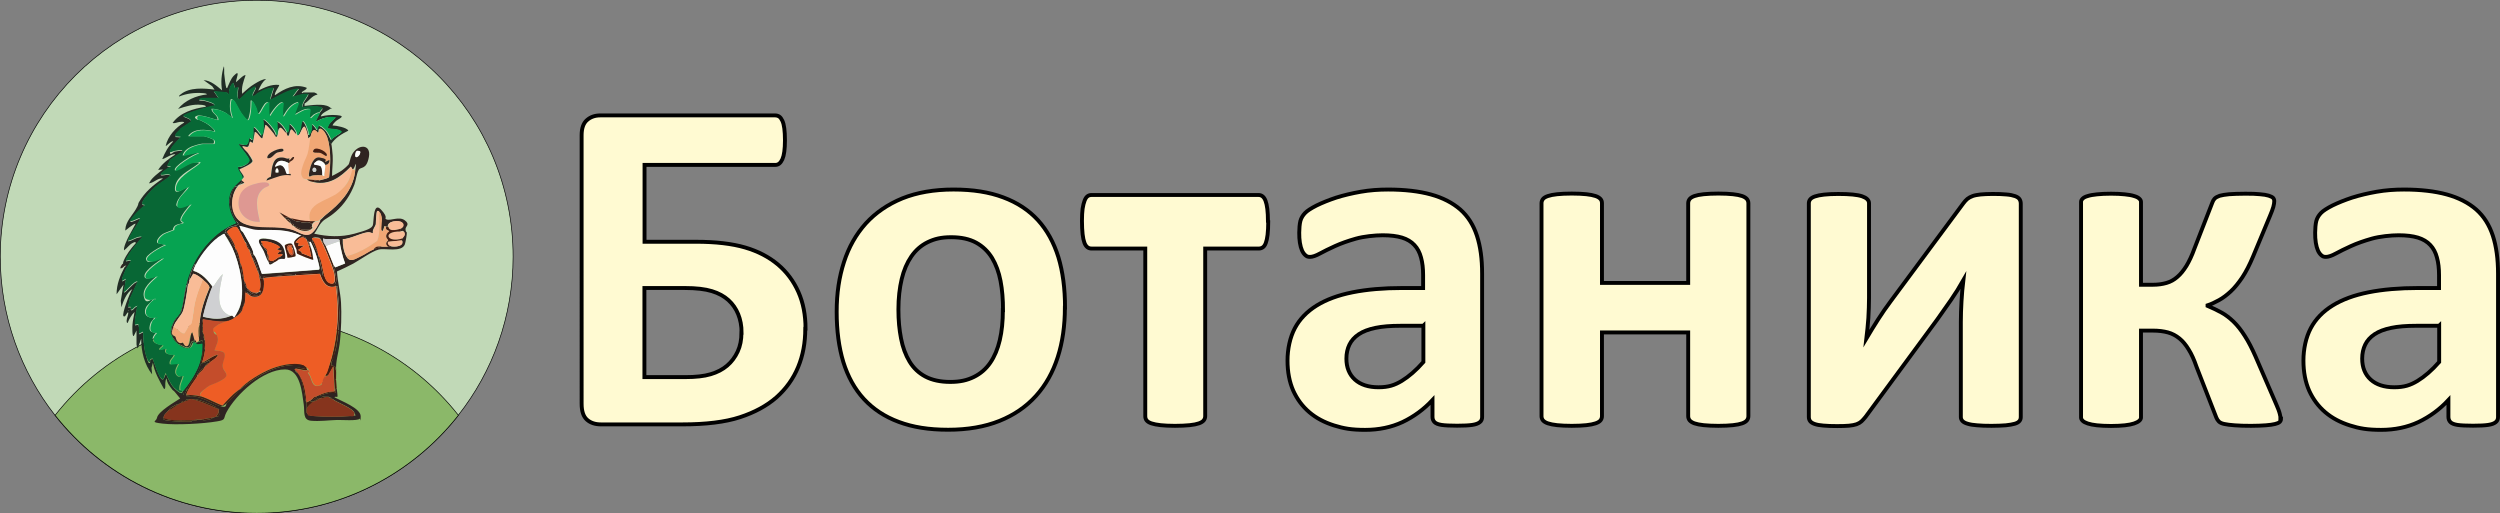 <?xml version="1.0" encoding="UTF-8"?>
<svg id="_Слой_1" xmlns="http://www.w3.org/2000/svg" version="1.1" xmlns:xlink="http://www.w3.org/1999/xlink" viewBox="0 0 1919.2 394.2">
  <rect x="0" y="0" width="1919.2" height="394.2" fill="#808080" stroke="none"/>
  <!-- Generator: Adobe Illustrator 29.3.1, SVG Export Plug-In . SVG Version: 2.1.0 Build 151)  -->
  <defs>
    <style>
      .st0 {
        fill: #06a351;
      }

      .st1 {
        fill: #461d11;
      }

      .st2 {
        fill: #2f2421;
      }

      .st3 {
        fill: #fffad2;
        stroke-width: 3px;
      }

      .st3, .st4, .st5 {
        stroke: #000;
        stroke-miterlimit: 10;
      }

      .st6 {
        fill: #86341d;
      }

      .st4 {
        fill: #8bb869;
      }

      .st4, .st5 {
        stroke-width: .5px;
      }

      .st5 {
        fill: #c1d9b7;
      }

      .st7 {
        fill: #c44d2b;
      }

      .st8 {
        fill: #de9892;
      }

      .st9 {
        fill: #f1a775;
      }

      .st10 {
        fill: #cfd0d2;
      }

      .st11 {
        fill: #f9bc97;
      }

      .st12 {
        fill: #086735;
      }

      .st13 {
        fill: #fdfdfd;
      }

      .st14 {
        fill: #ee5d25;
      }

      .st15 {
        fill: #212c25;
      }
    </style>
  </defs>
  <g>
    <path class="st5" d="M393.9,197.1c0,45.9-15.7,88.2-42.1,121.7-36,45.8-92,75.2-154.8,75.2s-118.7-29.4-154.8-75.2C16,285.3.2,243,.2,197.1.2,88.4,88.4.2,197.1.2s196.8,88.1,196.8,196.8Z"/>
    <path class="st4" d="M351.9,318.8c-36,45.8-92,75.2-154.8,75.2s-118.7-29.4-154.8-75.2c36-45.8,92-75.2,154.8-75.2s118.7,29.4,154.8,75.2Z"/>
  </g>
  <g>
    <path class="st15" d="M96.2,176.2c.3-6.1,5.2-10.7,8-15.4s1.4-3.7,2.4-5.5c4.6-7.9,11-13.3,18.5-18.3-3.4-.6-6.4,2.6-9.2,3.4s-1-.1-.8-.8c1.1-2.8,7.4-7.6,10-9.5l-3.7.3c3.3-5,8.2-8.6,13.2-11.8-2.2-1.2-9.1,4.1-10,3.4,2-4.9,4.6-9.7,8.4-13.4-1.2-1-5.4,3.9-5.8,3.4,1.6-7.4,7.7-14.2,14.2-17.9-.1-.9-2.8-.6-3.4-.5-1.9.2-3.7,1.3-5.5.8,5.6-7.9,16-11.1,25.3-12.4,1.2-1-2.5-1.5-3-1.5-6.7-.7-11.9,1.1-18.1,3.1,5.3-6.6,13.9-10.2,22.1-11.1,0-.8-2.3-1-2.9-1-6.3-.5-12.5.2-18.4,2.6-.3-.7.9-1.4,1.4-1.8,6.6-5.4,17.8-4.6,25.8-3.5l-1.8-2.6-6.6-4.7c5.5.3,10.2,4.5,14.2,7.9-1.1-6.1-.5-12.5,1.3-18.4.5,0,.2,4.7.3,5.5.1,1.3,1.2,10.4,1.6,10.8.8,1,.9-.4,1.1-.7,1.4-2.9,2.3-6,4.7-8.5,5.4-5.5,1.8,2.2,1.6,5,1.2-.7,6.3-6.3,7.4-5.3-1.6,4.8-3.3,8.9-2.6,14.2,3-2.8,6-5.5,9.5-7.6s6.3-3.7,8.9-3.7c-3.1,2.3-4.2,5.1-5.8,8.3s-1.2.1-1,.9c5.4-2.6,10.5-5.4,16.8-4.7.6.5-4.1,6.2-3.2,7.9,7.2-5.1,15.3-9.1,24.2-5.8,1.1,1.5-4.9,3-3.4,4.2.5,0,.9-.5,1-.5h8.4c.3,0,2.3.9,2.4,1.6-4.3.8-6.4,4.9-9.9,6.9v1.8c5-.5,14.7-2.1,19,.8s1.2.6.6,1.5-6.8,3-7.1,5.8c4-1,8.2-1.4,12.4-1,7.8.7,1,2.6-1.3,5s-1.5,1.9-2.1,2.9c2.5,0,11.1,1.6,12.1,4-5.1,2.5-10,5.5-13.2,10.3,0-.1-1.8-1.3-2.1-1.6,0-.2,0-.4,0-.5-.2-.8-.5-1-.5-1.1,0-.2,0-.4,0-.5-.2-.7-.2-.9-.5-1.6-1-2.3-2.4-5.4-5-6.3s-.9,2.8-2.1,3.1c-3.1-4-4.7-1-5.5,2.6l-2.1,1.6c.3-1.2-2.3-8.7-2.6-9-1.3-1-3.3,5-4,5.8s-.9.4-1.3.5c.7-1.5,1.5-3.1,2-4.6s.3-4.3,1.5-5.9c1.6-.3,5,8.8,4.5,10.5,1.2.3.8-.1,1.2-.7,1.3-2.1,1.6-4.8,1.4-7.2.6-.7,3.7,3.4,3.7,4.2,1.3-.2.8-2.9,1.8-3.2s3.6,2.1,4.2,2.6c2.7,2.5,3.6,5.3,5.3,8.4.8-2.1,6.7-4.8,7.4-5.8s.3-.8-.3-1.3c-1.6-1.5-7.7-1.6-10-1.9.7-4,3.7-5.8,6.3-8.4-5.4-1.3-10.6.6-15.3,3.2-.3-.3,2.7-6,3.2-6.8,1.3-2.3,4.4-3.6-.5-4.5-4.2-.8-8.4.2-12.7.3,0-3.9,3.3-6.5,4.7-10-4.2-.5-8.1,1.1-12.1,2.1l4.7-6.3c-7.9.7-14.4,5.2-21.3,8.4-1.5,0,2.5-8.3,1.8-9-4.6,0-8.5,2-12.3,4.3s-1.8,2.3-3.5,2c-.5-2.3,1.8-4.1,2.1-6.1s-3.6.7-4.2,1.1c-2.8,1.9-4.9,4.9-7.4,6.8s-.7,1-1.6.8c-1.1-3.1-.4-6.3,0-9.5-4.1,2-2.2,0-3.9-3.2-2.8,2-3.2,5.7-3.4,9l-1.4-1.6-10.2-1,3.7,5.3h-12.4c-.3,0-3,.5-2.4,1.6.9,0,1.9,0,2.8.1s10.1,2.3,8.8,4.1c-2.9.1-23.4,6.3-23.7,7.7s5.9,1.7,5.8,4.5l-8,5.3c-1.2,2.3-4.5,3.5-4.1,6.3l4.2.3c-2.3,2.6-8,7.7-8.4,11.1s2.6,0,3.5-.2c1.3-.2,4.6-.8,5.7-.7s.2.6.3,1l-9.3,6.3-2.3,4.8,3.2.5c-1,.1-1.9.6-2.8,1.2s-7.3,4.8-4.8,5.2c2.4.2,4.9-1.4,7.1.3-3.7,3.3-8.1,5.5-11.8,8.7s-11.8,11.6-9.8,13.7l2.1.5c-2.7,1.6-5.8,4.7-7.9,7.1-6.7,7.8-3.1,5.7,3.4,2.9.5,0,.3,1,.2,1.3-.3,1.3-5.3,8.4-6.4,10.5s-3,5.2-2.5,5.6c3-.4,5-2.4,8.3-3s2.8-.6,2.2.7c-2.1,1.7-13.5,16-12.1,17.7.6,0,4.3-1.4,3.7.3l-4.1,6.5c-.8,2.8-3,5.6-2.5,8.6l2.9-1.6-1.6,10c1,1.1,8.1-8.9,10.5-7.9l-6,13.2-1.3,6.3c.5.1,2-.2,2.1,0,.3.3-.7,2.5.8,2.1s2.2-2.8,4-2.6c-.3,4.8-2,9.4-1.6,14.2l2.6-.5c.8,2.4.5,4.9.5,7.4l3.2-1.6c0,5.8.6,12.5,2.2,18.1s2.1,6.3,3.1,5.1c-.3-2,.2-2.5,2.1-2.6.9,2.7,4.8,14,6.6,15.3s2-1.2,2.9-3,1,.2,1.5,1.2c1.4,2.9,3.1,6.6,5.4,8.9s4.1,3.4,4.8,3.6c1.6.5,1.5-1.2,1.6-1.3,8.7-10.8,15.4-21.7,14.7-36.3-1.2,0-2.2.6-3.4.5s-2.5-1.7-3.2-1.6c-1.1.2-1.2,4.2-4.3,4.7s-11.6-5.2-12.3-9.5l5.1,6.4c2.5,0,5.9,4.1,8.3,2.1s.6-5,4.5-4.7c0,.3-.1.7,0,1,.3,0,.7,0,1,0,1,0,1.1-.4,1.6-.5,1-.3,2.9-1.3,3.4-.5s.3,6.5.2,7.9c-.2,2.7-1,6.8-1.6,9.5s-2.3,6.6-3.7,9c-2,3.3-4.5,5.6-6.3,9.5-1.2-.3-1.4.8-1.5,1.8l.4.3c0,0,0,.9-.5,1.1-1.1.5-2.6-.5-1.6,2.6-4.1.9-5.1-2.9-8.4-4.2-2.1-2.7-4.4-5.3-4.7-9-.7.3-.9,2.7-1,3.5s.4,5.7-1.1,4.4c-3.5-6.3-7.3-12.7-8.4-20l-1.1,4,.5,5c-6-7.5-8.5-17.8-8.4-27.4l-2.6,7.4c-.5,0-1-2.7-1-2.9v-10.8l-2.1,4.2c-1.4,1.1-1.1-7.9-1-8.7.2-3.2,1.1-6.6,1.6-9.7-2.3,2.2-4.2,5.4-5.3,8.4-.8.1-.8-1.1-.8-1.6.1-2.1,1.2-4.1,1.3-6.2-1-1.3-2.1,4.1-3.7,2.6s5.1-18.5,6.8-20.8c-4.6,3-6.8,8.9-8.4,14l-.5-5,2.1-12.4-5.3,7.4c-.1-7.5,2.8-14.6,6.3-21.1.3-.3.7-.5,1-.5v-.5c-1.1.4-1.7.3-2.6-.5.3-.7.2-1.8.6-2.8,2.2-5.2,5.6-9.6,9.4-13.8.2-1.6-1.7-.5-2.3-.2-2.7,1.3-4.3,4-6.7,5.7-.9-4.7,9.2-20.3,8.9-20.5-1.5-.1-7.9,5.3-7.9,5.3ZM98.6,238.3v.5c.3-.2.3-.4,0-.5Z"/>
    <path class="st2" d="M254.3,110.3c.4.9,1,7.7,1.1,9.2.3,5.2-.5,10.4-.5,15.6,2.4-1.3,5.4-2.7,7.5-4.2s4.8-4,5.1-4.5c.9-1.1,1.4-5.3,2.6-7.5,4.4-8.5,15-8.7,13.1,1.6s-6.4,7.2-7.9,10-2.1,8-3.2,11.1c-2.9,7.8-7.8,15.2-14.1,20.7s-8.1,5.2-10.8,8.1-3.8,6.3-6,9c10.5,2.3,20.4,2.8,30.9,0s13.2-4.3,14.1-6.4,0-18.9,6.3-12.1,1.9,6.5,4.1,7.5c3.3,1.4,9.6-2.6,14.1.7s.5,4.6.6,6.9.8,1.7,1,2.6-1,7.6-1.5,9c-2.5,6.4-15.1,2.7-20.2,4s-15.1,8.4-19.3,10.7c-4.1,2.2-8.4,4.2-12.6,6.1.5,8,2.6,15.9,3.1,23.9s.2,22-1.1,32c-.9,6.8-3.2,13.4-2.6,20.4,0-.6-.9-2-.6-3.1-.4-.2-1.3,0-1.5,0s.1-.7-.2-.9c-1-.6-1.9.5-1.2-2.4s2.8-8.2,3.5-11.7c2.5-12.8,3.2-29.4,1.1-42.2-.2-1.3.2-3,0-4.1s-1-.3-1.1-.3c-.2-.2.4-1.7-2.1-1.1.1-.9,1.2-.6,1.7-1.7,1.7-3.5-1.6-10.3-1.7-14.1,0,.2,1.3,2.1,1.4,2.2l7.6-3c-2.2-5.7-3.3-11.1-4.3-17.1s0-.8-.2-1.1c-1.2-1.4-10.1.3-12.4-1,0,1.1.2,2.2.5,3.2-2.4-1.1-1.4-3.3-4.2-4s-3.1-.3-4.8-.3c0,.3,0,.7,0,1.1s0,.4,0,.5c.4,3.5,3.3,8.2,4.7,11.6,0,.2,0,.4,0,.5,1.5,5.4,2.5,10.9,3.7,16.3-1.6.4-1-1.3-2.1-1.8-2-1-14.1,0-17.1.3s-2.1-.7-1.8,1c-.3,0-.7,0-1.1,0-4.6-1.7-9.5.1-14,.5s-8.8-.4-9.7.6c-.2.3,0,.6,0,1-.7.1-1.4.5-2.1.5,0-1,.1-2.3-1.1-2.6,0-.2,0-.4,0-.5-.9-4.4-2.6-10.8-5.3-13.2s-.4-.8-.5-1.1l.5-.3c-.2-1.3-.9-3.1-2.1-3.9,0-.2,0-.4,0-.5-1-2.7-1.2-3-2.6-5.3s-.5-.2-.7-.6c-1.2-2-5.4-11.2-6.6-11.8s-6.6,2-7.4,4,.4,1.3,1.3,2.7c1.3,2,2.3,4.7,3.5,7s.2,1.7,1.5,1.4c0,.3,0,.8,0,1.1,1.1,3.2,1.7,7.3,3.7,10,0,.3,0,.7,0,1.1.9,4.5,1.2,9.5,3.2,13.7,0,.2,0,.4,0,.5.5,2.7.4,3.1,2.1,5.3s.4.3.5.5c-.4,1.6.3,1.3,1,1.9,2.2,2,4.1,3.4,6.9,1.2s.6-.6,1.1-.5c0,0,1.1-.1,1.1.3.1,3.1-4.9,2.6-6.9,2.1s-3.5-3.3-5.8-2.4v8.2c0,.2-.8,2.9-1.1,4s0,.4,0,.5c-1.9.3-1.7,3.2-3.1,4.5s-2.6.6-2.7,2.4c-1.5,1-1.7,1.4-3.7,2.1s-1,.5-1.1.5c-.2,0-.4,0-.5,0-.7.2-1.5.5-1.6.5-.2,0-.4,0-.5,0-6.1.5-11.5-.7-17.4-1.6-.9,1.3-.9,4.6,0,5.8,0,.4,0,.7,0,1.1-.8.3-.8,2.3,0,2.6,0,.4,0,.7,0,1.1.1,2.8.4,2.6,1.1,4.7s.4.3.5,1.1c-.9,1.7-.9,5.3,0,6.8,0,.3,0,.7,0,1.1h-1.6c.1-1.4.2-7.1-.2-7.9s-2.4.3-3.4.5c1.2-1.3.5-2.1.5-3.2,1.1-2.8.4-6.4.5-9.5.5-10.3,3.8-19.3,7.7-28.7-.6-2.5-2.8-3.9-4.5-5.5-2.5-2.3-4.6-4.2-8.1-5.2l-3,5.2c.8-5,1.3-6.8,3.8-11.2s.2-1.7,1.5-1.4c-.3.6-2.3,5-2.1,5.3,6.6,1.9,10.8,6.9,14.7,12.1-.8,1.3-3.4,8.9-4.1,10.9-1.3,4-2.3,8.1-3.3,12.2,7.8,1.9,13.6,2.4,21.1-.5,3.7-1.4,5-1.6,6.7-5.6,5.4-12.3.4-34.8-5.2-46.7s-5.5-8.3-5.7-10.3c-.9-7.2,9.5-5.7,10.5-8.2-.5-1.2-1.8-2-2.5-3.2-2.9-4.9-5.3-11.8-3.9-17.5s3.1-7.6,3.4-7.9,1.9,0,2.5-.6c-6.7,7.5-5.8,23.9,3.9,28.5s25.9,1.2,38,5.1c4.1,1.4,8.6,5.2,13.3,3.3s6.7-8,8-10.7c1.3-.8,3-3.1,4.5-4.2,10.5-8.3,20-18,22.1-32.1s-.3-1.6-1.9-2.7-1.1-2.2-1.3-2.1c-7.9,8.1-16.2,14.4-28.2,12.1-.4-1.9,2-.8,3.5-1s1.1-.5,1.3-.6c1.3-.3,6.4-1.4,6.8-2.4,1-9.5,1.4-17.7-.5-27.1.4.3,2.1,1.5,2.1,1.6ZM276.4,116.1c-1.9-.5-3.6,1.1-3.7,2.9-.2,4,4.8-.3,3.7-2.9ZM291.1,162.5c-.4-.3-.9-.9-1.6-.5s-.9,8.8-1.1,10.2-3,4.3-2.1,7.1c-1,.2-1.6-.8-2.5-1-4.3-.8-15.4,5.5-20.7,5.2-.2,4.2.6,9.4,2.6,13.1,2.9,5.3,6.1,2.5,10.6.4s6.8-4.1,10.4-5.6,4.4-1.4,6.3-2.1c1.6,0,3.2,0,4.7,0s1.3.2,1.6-.5c2,.9,8.6.8,9.4-2s-.5-1.9-.4-2.2c0-.6.3-1.1.5-1.6.7-1.5,2.3-2,1.5-4.4s-2.1-.9-3.1-.9v-2.1c2.1-.9,3-3.5,1-5s-11.1-1.2-10.5,3.4c-.2-.1-1.1,0-1.6,0s-.9-.7-1-.5-1.5,6.5-2.6,2.8.7-6.6.4-8.8-.8-4.2-2.1-5.1ZM231.1,180.9c-11.8-5.1-20.6-4-32.9-4.2s-9.6-2.4-14.5-3.2c1.1,1,.9,2.6,1.5,3.6s1.4,1,1.7,1.6c1.8,3.1,6.6,11.5,7.5,14.5s-.2,2.1,0,2.4,1.1.3,1.6,1.3c2.1,3.8,3.5,9.4,5.2,13.5l43.7-3.3c1-.7,0-3.5-.2-4.6-.7-3-2-7.1-3.1-10s-2.8-6.5-3-6.7-1.1-.2-1,.3l1.6,5c-.3-.8-1.4-2.5-1.8-3.7s.2-2.5-1.3-2.1c-.1-.3-.4-.8-.5-1.1-1.5-2.8-1.6-2-4.2-3.2Z"/>
    <path class="st2" d="M183.7,299.4c11.2-8.8,24.2-17.7,39.2-19s10.1-.8,10.8,2.6c-1.9-.4-5.2-1.2-6.8,0s-.5.1-.5.5c0,2.1,1.9,2.6,2.5,3.3,3.4,4.7,4.2,12.6,5.4,18.6s.2,1.8,1.1,2.3c0,.3,0,.7,0,1.1,0,1.8,0,3.1,0,4.7s0,.7,0,1.1-.2,0,0,1.1,0,.9,0,1.1.4.3.5.5c1.3,1.7,3.5,2,5.5,2.1,7.1.6,19.8.6,26.9,0s4.1-.2,3.8-2.3c-.4-3.5-13.1-8.1-16.2-10.4s-.3-.3-.5-.5-.4,0-.5,0c-.8-.7,1.1-.3-1.6-1.1s-.4,0-.5,0-.1-.5-.5-.5c-.7,0-1.4,0-2.1,0-1.5,0-3.6-.6-3.2,1.1-.3,0-.7,0-1.1,0-.5,0-1.1-.1-1.7,0s-3,2.3-3.6,2.6c-.2,0-.4,0-.5,0-1.2,0-1.8.3-1.6-1.1.3-.1.6-.6,1.6-1.1s0,.6.3.5,3.4-1.8,2.9-2.6c.4-.2.7-.4,1.1-.5.4.9,1.6,0,2.2-.1,2.1-.8,4.3-1.5,6.5-1.9s3.8.2,4.3-.1c1.3-.8-.8-3.5,1.1-3.1.1,1.1.9,5.9.5,6.3s-2.2-.6-2.1.5c4.8,2.6,20.1,8.3,20,14.5s-.3,1.4-.7,1.8c-1.8,1.9-14,.9-17.4,1-6.5.2-13.4,1.2-20,.6s-4.8-6.9-5.6-12.3c-1.3-8.7-2.5-27.2-14.4-27.1-16.8,0-37.5,18.9-45,33-2.6,5,0,5.7-7.3,6.9-10.4,1.8-31.3,2.9-41.6,1.7s-4.8-1.6-4.4-4.4c.8-4.9,13.7-12.2,17.8-14.9-1.9-2.5-3.9-4.6-5.8-7.1,3.4,1.3,4.3,5.1,8.4,4.2-1.1-3.2.5-2.2,1.6-2.6-.4,1,.4,1.5.5,2.1s0,.4,0,.5c.1.3-.1,1,0,1.1.2.1,3.9,0,4.9,0,8.3,1,13,4.8,20.1,7.3s4.5-.7,6.6-2.4,7.3-7.4,9-9.7ZM147.3,306.3c-.9.1-1.8.4-2.6.5s-2.4-.7-2.1,1.1c-.4.2-.6.3-1.1.5l-.3-.5c-1.2-.2-1.9.6-2.3,1.6-.4.2-.7.3-1.1.5-1.8,0-4.5,1.7-6.1,2.6s-1.6,1.8-2.4,2.6c-1.5,1.7-3.8,3.3-3.7,5.8s-.1.7,0,1c1.1,1.4,17.1,1.9,19.7,1.7s1.8-.2,2.4-1.1c.5,0,1.1,0,1.6,0s1.8,1.6,1.6-.5c.5,0,1.1,0,1.6,0s1.2,0,1.6,0,.7,0,1.1,0,.5.5.8.5c2.5,0,5.6-.2,7.6-2.1.6-.1,1.5-.4,2.1-.5.8-.2,1.8.1,2.4-1.1s-.3-1.8-.3-2.1c0-.8.2-1.9,0-2.6s-.2-.4-.5-.5-.4,0-.5,0c-.7-.3-.9-1.2-1.5-1.5-3.5-2.1-14.4-6.5-18-5.9Z"/>
    <path class="st1" d="M239.5,183c0-.4,0-.7,0-1.1,1.6,0,3.2-.1,4.8.3,2.8.7,1.8,2.8,4.2,4,.3.8,1.2,1.8,1.6,2.6,2.1,4.7,3.9,9.5,5.8,14.2.1,3.8,3.5,10.6,1.7,14.1s-1.6.8-1.7,1.7c2.5-.6,1.9.9,2.1,1.1s.9-.2,1.1.3c.3,1-.2,2.8,0,4.1,2,12.8,1.4,29.4-1.1,42.2s-2.6,8.1-3.5,11.7.2,1.8,1.2,2.4.1.9.2.9c.2.1,1.1-.2,1.5,0-.3,1.1.5,2.5.6,3.1.2,2-.1,4.3,0,6.3l-.5.3.5.3c.2,2.3.3,4.5.5,6.8-2-.4.1,2.3-1.1,3.1s-3.2,0-4.3.1c-2.2.4-4.4,1.1-6.5,1.9s-1.9,1.1-2.2.1c4.2-1.9,7.8-3.1,12.6-3.2l-1-19-3.9,6.9-2.4.5c1.9-4.9,3.7-9.5,5.1-14.6,4.9-18,5.5-35.9,3.3-54.4-7.4,2.3-10.4-3.6-12.4-9.5-6.2.5-12.4.7-18.6,1.1-.3-1.7.9-.9,1.8-1,3-.4,15.1-1.3,17.1-.3s.5,2.2,2.1,1.8c-1.2-5.4-2.2-10.9-3.7-16.3,4,4.7,2.7,19.2,8.6,21.7s4.1-5.5,3.4-8.7-9.1-24.5-11-25.6-4.8-.7-5.7-.1Z"/>
    <path class="st2" d="M94.1,202.5c.9.9,1.5.9,2.6.5v.5c-.4,0-.8.3-1,.5-1.1,1.1-1.5,1.8-3.2,2.1-.4-1.5,1.2-2.8,1.6-3.7Z"/>
    <path class="st2" d="M257.9,291.5l-.5-.3.5-.3c0,.2,0,.4,0,.5Z"/>
    <path class="st11" d="M185.8,137.2c.3-.3,1.6,0,1.6-1.3s-3.4-4.8-3.2-5.8c1.8-.9,9.7-4.2,9.9-6.3s-2.9-5.3-3.6-6.2-4.7-4.5-4.1-5.1c1.1-.4,3.2.6,3.9.4,1.4-.3,1.2-3.9,2.2-4.1l1.8,1.1,1.6-8.4c1.8-.5,4.7,5.7,5.8,4.7.8-2.9,1.3-5.9,2-8.8s-.2-1.7.9-1.2,4.8,5.2,5.8,6.4,1.6,3.6,2.5,2.3,1.8-6.3,2.1-6.5c1.7-1.2,4,4,5.3,3.7,0,.2.5,3.2,1.6,2.1s.7-5.1,2.4-4.7,2.7,3,3.4,3.7.5,1,.6,1c.4.2.3-.4.4-.5.4-.2.9,0,1.3-.5.7-.8,2.7-6.7,4-5.8s2.9,7.8,2.6,9l2.1-1.6c-1,4.2-1.1,9.3-2.4,13.7s-2.3,5-3.1,7.5-2.4,7.3-1.5,9.2,2.3,2.6,4.3,2.9c1.4,1.5,3.4,1.7,5.3,2.1,11.9,2.3,20.3-4,28.2-12.1.3-.1.9,1.8,1.3,2.1-2.1,6.6-5.1,13.2-10.5,17.7-8.1,6.6-25.8,8.2-22.1,22.4-5.7,0-8.9-1-14.2-2.1s-.4,0-.5,0l-8.7-4.7,4.5,4.7c.2.2.3.4.5.5,1.3,1.3,2.2,2,3.7,3.2s.3.4.5.5c.4.3.6,1.2,1.6,1.6s.4,0,.5,0c2.9,3.2,9.1,5.1,12.8,2.5s.8-1.7.9-2,0-1.1,0-1.6c.3-1.3,1.5-2.1,2.6-2.6,1.6-.1,2.3-.2,3.7-1.1-1.4,2.7-5.3,9.6-8,10.7-4.6,1.9-9.1-2-13.3-3.3-12.1-4-26.9.2-38-5.1s-10.6-21-3.9-28.5.4-.3.5-.5l4.2-1.6c.3-.4-1.3-1.3-1.6-1.6s-.6-.5-.5-1.1c.2-.2.3-.4.5-.5ZM217.4,114.6c-1.2-1.9-13.4,2.8-12.1,6.8,3.2.8,4.9-3.3,7.5-4.3s6-.3,4.6-2.5ZM222.1,123c0-.3-.7-.7,0-1.6-2.6,1.1-4-.6-6.6-.6-4.2,0-5.6,3.1-6.6,6.7s-.9,7.7-1.2,8.1-2.9.9-3.1,2.4c.4.7,1.4,0,1.9-.2,5.6-1.7,10.2-4.3,16.5-3.3.3-1.6-.7-.9-1.6-1.1.6-2.1-.9-7,0-8.4s.4-.4.5-.5c1.2-1,3.5-1.5,3.7-3.9-1.5-.7-2.4,2-3.7,2.4ZM206.3,140.9c-1.2-1.5-10,0-12,.7-5.6,1.8-11,8.1-11.1,14.2-.2,9.1,7.6,15.1,16.4,14.5-1.7-8.7-5.3-20.2,3.6-26.1s4.7-1.3,3.2-3.3Z"/>
    <path class="st9" d="M251.1,105l.5,1.6c0,.2,0,.4,0,.5l.5,1.1c0,.2,0,.4,0,.5,1.9,9.4,1.5,17.6.5,27.1-.3,1-5.5,2.1-6.8,2.4-3.3.1-6.7-.1-10-.5s-3.3-.8-4.3-2.9.7-6.9,1.5-9.2,2.3-4.9,3.1-7.5c1.3-4.4,1.4-9.5,2.4-13.7s2.4-6.6,5.5-2.6c1.2-.3.9-3.6,2.1-3.1,2.6,1,4,4,5,6.3ZM250.6,119.8c2.3-2.5-8.3-6.9-9.8-4.8-2.1,3.1,3,1.9,5.1,2.4s4.4,2.8,4.7,2.4ZM247.4,134.5c.4,0,1,.7,1.6.5-.4-2.6,1.2-6,.5-8.4,2.1.1,3.5-1.7,3.2-3.7l-3.2,1.6c-.2-.2.6-1.5.5-1.6-.2-.2-4.4-1.8-4.7-1.9-4.7-.8-6.9,6.2-7.7,9.8s-1.2,4.5,0,4.8c1.1-.2,2.1-.9,3.2-1,2-.2,4.6-.2,6.5,0Z"/>
    <path class="st9" d="M156.3,215.1c1.8,1.6,3.9,3,4.5,5.5-3.9,9.4-7.2,18.4-7.7,28.7-1,2.8-.5,6.5-.5,9.5s.6,1.9-.5,3.2c-.4.1-.6.5-1.6.5.1-1.4,0-1-1.1-1.1-.6-2.1-1.2-4.2-1.8-6.3-1.9,1.3-2.6,9.7-3.4,10.3-2.2,1.6-3.5-2.2-3.8-2.4s-2.7,1.7-4.8-1.8-.7-2.3-1.1-2.9-2-.8-2.4-2.1.4-3.8,1-5.4c3.1.7,4.5,4.8,8.1,5.2.8-.2,3.4-5.4,4.1-6.5s1.3-.8,1.5-1.2c1-1.7,2.1-12.6,2.7-15.6,1.2-5.4,3.2-11.1,5.4-16.2s-.2-1.9,1.3-1.6Z"/>
    <path class="st2" d="M144.2,218.8c-.5,4.2-2.4,16.2-3.7,19.8s-5.8,7.4-7.4,12.3-1.5,3.7-1,5.4,1.9,1.5,2.4,2.1.6,2,1.1,2.9c2.1,3.5,4.6,1.6,4.8,1.8s1.6,4,3.8,2.4,1.5-9,3.4-10.3c.7,2.1,1.2,4.2,1.8,6.3,1,0,1.2-.3,1.1,1.1-.3,0-.7,0-1,0-.1-.3,0-.8,0-1-3.9-.3-2.5,3.1-4.5,4.7s-5.8-2-8.3-2.1l-5.1-6.4c0-.2,0-.4,0-.5-.4-3.2,0-5.6,1.1-8.5s2.6-4.2,3.6-6.2.4-.7.5-1.1l1.1-1.1c0-.1,0-.4,0-.5,1.4.3,1-.7,1.3-1.6,1.8-5.8,2-11.9,3.8-17.8s-.4-2,1.2-1.7Z"/>
    <path class="st2" d="M154.2,278.9c2.3,0,4.9-1.1,6.6-2.6l.3,2.1c-.2.2-.3.4-.5.5-2.4-.2-2.8,1.8-3.7,3.2-3.1,2.2-3.3,2.7-5.3,5.8-.3,0-.7,0-1.1,0,1.4-2.3,3.1-6.3,3.7-9Z"/>
    <path class="st1" d="M160.5,278.9c-1.4,1.1-1.9,1.9-3.7,3.2-.1.2-.2.8-.5,1.3-.9,1.4-3.2,2.5-3.8,4.4-.3.2-.6,0-.9.1-.2.3-.2,1.1-.6,1.8-2.7,4.2-6.2,8.1-7.8,13-.2-.6-.9-1.2-.5-2.1.4-.2.4-1,.5-1.1,2.2-2,.9-1.8,1.1-2.1,1.8-3.9,4.3-6.2,6.3-9.5.3,0,.7,0,1.1,0,2-3.1,2.1-3.6,5.3-5.8.9-1.3,1.3-3.4,3.7-3.2Z"/>
    <path class="st1" d="M157.3,269.4c-.3,2.9-1.3,6.2-2.1,8.9.6.5,9.9-6.4,12.1-5.8-1.1,2.7-4.1,4-6.3,5.8l-.3-2.1c-1.7,1.5-4.3,2.6-6.6,2.6.6-2.7,1.4-6.8,1.6-9.5h1.6Z"/>
    <path class="st2" d="M144.2,297.3c-.1.3,1.2.1-1.1,2.1l-.4-.3c.1-1,.3-2.1,1.5-1.8Z"/>
    <path class="st2" d="M251.6,106.6l-.5-1.6c.3.7.3.9.5,1.6Z"/>
    <path class="st2" d="M252.2,108.2l-.5-1.1c0,0,.4.3.5,1.1Z"/>
    <path class="st13" d="M98.6,238.3c.3.2.3.4,0,.5v-.5Z"/>
    <path class="st14" d="M226.9,211.4c6.2-.4,12.4-.6,18.6-1.1,2.1,6,5,11.8,12.4,9.5,2.2,18.5,1.6,36.4-3.3,54.4s-3.2,9.8-5.1,14.6-1.5,2.7-1.5,2.9c0,.3.5.7.3,1.2s-.6.1-.7.4c-.7,1.3-1.4,2.4-3.2,2.8-4.1.9-4.8-4.6-6.1-7.4s-3.2-3.7-.4-3.3c-.8-1.6-1.3-2.3-2.6-3.4-5.8-5.2-20-1.6-26.7.9s-20.2,10.3-24.9,16.5c-.2.1-.8.1-1.3.5-4.2,3.2-8,7.5-11.6,11.4-4.8-1.8-9.2-4.4-14-6.2s-.5-.4-1.1-.5-.4,0-.5,0-.3-.4-1.1-.5-.4,0-.5,0c-.3-2.4,2.9-4.9,4.6-6.3,4.5-3.5,8.4-3.8,12.5-6.3,6.5-4,.7-6.5.2-9.7s1.8-8.2,1.5-9.9c-.6-3.1-5.4-2.3-7.8-3,1.2-3.9,3.9-7.3,1.8-11.6s-2.2-1.8-2.6-2.7c-1.4-3,1.8-3.8,3.6-5.4l5.6-2.5c.2,0,.4,0,.5,0l1.6-.5c.2,0,.4,0,.5,0l1.1-.5c1.9-.7,2.2-1.1,3.7-2.1,2.4-1.6,5.2-3.6,5.8-6.8s0-.4,0-.5c2.3-3.1,2.1-7.9,2.1-11.6,2.2.3,3.3,2.8,5.6,3.1,7.8,1.3,8.9-5.8,8.7-11.8s-.5-1.7-.5-2.4c6.8-1.3,16.6-1.6,23.7-2.1s.7,0,1.1,0Z"/>
    <path class="st13" d="M172.6,179.8c.3,2,4.6,7.9,5.7,10.3,5.6,11.9,10.6,34.4,5.2,46.7s-3,4.2-6.7,5.6c-12.9-4.8-7.9-21.9-5.8-32.1-2.6,2.6-4.8,6-6.8,9.1s-1,.3-1.1.4c-4-5.2-8.2-10.2-14.7-12.1-.2-.2,1.8-4.7,2.1-5.3,4-7.7,12.3-18.3,20-22.5s1.2-1,2.2-.2Z"/>
    <path class="st13" d="M231.1,180.9c-2,1-4.8,2.8-5.2,5.1s1.2,3.6,1.8,5.4,0,2.4.5,3.2,11.9,5.2,12.4,4.7c-.5-2.8-.7-5.7-1.6-8.4l-1.6-5c0-.4,1-.3,1-.3.3.3,2.7,5.8,3,6.7,1.2,2.9,2.5,7,3.1,10s1.2,3.9.2,4.6l-43.7,3.3c-1.7-4.1-3.1-9.7-5.2-13.5s-1.5-1.1-1.6-1.3.4-1.3,0-2.4c-.9-3.1-5.7-11.4-7.5-14.5s-1.2-.6-1.7-1.6-.4-2.5-1.5-3.6c4.9.7,9.5,3.1,14.5,3.2,12.3.2,21.1-.9,32.9,4.2ZM214.2,198.8c3.7-1.4,5.2,0,4.5-4.8-1.1-7.1-8.3-10.4-14.8-11-9.5-.8-3.3,5.3-1.3,9.7s1.7,4.8,3.2,7.6.3.7.5,1.1,0,1.6,1.3,1.6,2.2-1.2,2.9-1.6c1.5-.8,2.5-1.5,3.7-2.6ZM226.8,196.7c.6-.8-1.5-8.5-2.8-9.5s-4.7.1-5.3,1.1,2.2,7.8,1.9,9.4c.5.5,6-.7,6.2-1Z"/>
    <path class="st7" d="M173.1,246.7l-5.6,2.5c-1.8,1.6-4.9,2.4-3.6,5.4s2.1,1.7,2.6,2.7c2.1,4.3-.6,7.6-1.8,11.6,2.4.7,7.2,0,7.8,3s-2,6.2-1.5,9.9,6.3,5.8-.2,9.7-8,2.8-12.5,6.3-5,3.9-4.6,6.3c-3.4-.7-7-1-10.5-1.1,0-.1,0-.4,0-.5,1.6-4.9,5.1-8.8,7.8-13s.4-1.5.6-1.8c.3,0,.6.1.9-.1.6-1.9,2.9-2.9,3.8-4.4s.4-1.1.5-1.3c1.8-1.3,2.3-2.1,3.7-3.2s.3-.4.5-.5c2.2-1.8,5.2-3.1,6.3-5.8-2.3-.6-11.5,6.3-12.1,5.8.8-2.8,1.8-6.1,2.1-8.9s0-.7,0-1.1c.1-1.8.3-5.2,0-6.8s-.5-.9-.5-1.1c0-1.6.1-3.5-1.1-4.7,0-.3,0-.7,0-1.1,0-.9,0-1.8,0-2.6s0-.7,0-1.1c0-1.9,0-3.9,0-5.8,5.9.8,11.3,2.1,17.4,1.6Z"/>
    <path class="st14" d="M188.9,186.7c.2,1.8,1.1,4.1,2.6,5.3,0,.2,0,.4,0,.5.5,1.4.8,2.9,1.6,4.2s-.1.5.5,1.1l5.3,13.2c0,.2,0,.4,0,.5.5,2.8,1.3,5.9,1.1,8.7s-1.2,3.8-1.1,3.9c-.5,0-.7.3-1.1.5-3.9.5-5.4-.5-7.9-3.2s-.4-.3-.5-.5c-.4-1.7-1-4-2.1-5.3,0-.2,0-.4,0-.5-.8-4.4-.8-9.7-3.2-13.7,0-.3,0-.7,0-1.1-.7-3.5-1.4-7.2-3.7-10,0-.3,0-.8,0-1.1-1.3-4.1-4-7.5-6.3-11.1.8-1.9,5.6-4.9,7.4-4s5.5,9.9,6.6,11.8.7.5.7.6Z"/>
    <path class="st11" d="M156.3,215.1c-1.5-.3-1,.8-1.3,1.6-2.2,5.1-4.2,10.8-5.4,16.2s-1.8,13.9-2.7,15.6-1.1.6-1.5,1.2c-.7,1.1-3.3,6.3-4.1,6.5-3.6-.5-5-4.5-8.1-5.2,1.6-5,5.9-8,7.4-12.3s3.2-15.6,3.7-19.8,0-.4,0-.5c1-.6.9-1.6,1.1-2.6s0-.4,0-.5l3-5.2c3.5,1,5.6,2.9,8.1,5.2Z"/>
    <path class="st11" d="M291.1,162.5c-.3,7.5,1.1,15.3-1.5,22.4-7.2,5.3-15,9.8-23.7,11.8-2-3.7-2.8-8.9-2.6-13.1,5.3.3,16.4-6,20.7-5.2s1.5,1.1,2.5,1c-.9-2.8,1.8-5,2.1-7.1s.2-9.7,1.1-10.2,1.2.2,1.6.5Z"/>
    <path class="st9" d="M270.6,129.8c1.5,1.1,2.4-.8,1.9,2.7-2.2,14.1-11.6,23.8-22.1,32.1s-3.2,3.4-4.5,4.2-2.1.9-3.7,1.1-2.9,0-4.2,0c-3.7-14.2,14.1-15.7,22.1-22.4s8.4-11.1,10.5-17.7Z"/>
    <path class="st10" d="M176.8,242.5c-7.5,2.9-13.3,2.4-21.1.5,1-4.1,2-8.2,3.3-12.2s3.2-9.6,4.1-10.9.7,0,1.1-.4c2-3.1,4.3-6.5,6.8-9.1-2.1,10.3-7.1,27.4,5.8,32.1Z"/>
    <path class="st14" d="M239.5,183c.9-.6,5.3-.1,5.7.1,1.9,1.1,10.3,22.3,11,25.6s2.3,11.1-3.4,8.7-4.5-17-8.6-21.7c0-.2,0-.4,0-.5-1.1-4-2.3-8.1-4.7-11.6,0-.2,0-.4,0-.5Z"/>
    <path class="st9" d="M291.1,162.5c1.3.9,1.9,3.5,2.1,5.1s-.6,8-.4,8.8c1.1,3.7,2.4-2.6,2.6-2.8s.8.5,1,.5c-.9,2.5,1.9,2.9,2.1,3.2.6.9-1.5,1.9-1.8,2.6-1.2,2.5,1.2,4,1.2,4.5s-3.4,2.3,0,5c-1.6,0-3.2,0-4.7,0-2.7,0-4.3-.8-6.3,2.1-3.6,1.5-6.9,4-10.4,5.6s-7.8,4.9-10.6-.4c8.7-2.1,16.5-6.6,23.7-11.8,2.7-7.1,1.2-15,1.5-22.4Z"/>
    <path class="st15" d="M185.8,138.8c0,2.3-1.6,2-2.6,3.2s-.4.3-.5.5c-.6.6-2.1.3-2.5.6s-3.3,7.1-3.4,7.9c-1.4,5.6,1.1,12.6,3.9,17.5s2,2,2.5,3.2c-1,2.5-11.5,1-10.5,8.2-1-.8-1.3-.3-2.2.2-7.7,4.2-15.9,14.7-20,22.5-1.3-.3-1.1.7-1.5,1.4-2.5,4.4-3,6.3-3.8,11.2s0,.4,0,.5c-2.2-.2-1,2.1-1.1,2.6s0,.4,0,.5c-1.6-.3-.9.8-1.2,1.7-1.8,5.9-2,12-3.8,17.8s0,1.9-1.3,1.6c3.5-9.6,3.8-21.1,7.8-31.5,6-15.5,19.3-30.9,34.9-37,.5-.8-2.3-4.5-2.9-5.8-3.2-6.9-3.8-15.3,1.1-21.6s5-5,6.5-6.4c0,.5.2.7.5,1.1Z"/>
    <path class="st13" d="M260.6,185.1c1,5.9,2.1,11.4,4.3,17.1l-7.6,3c-.1,0-1.3-1.9-1.4-2.2-1.9-4.7-3.7-9.5-5.8-14.2l10.5-3.7Z"/>
    <path class="st1" d="M231.1,180.9c2.6,1.1,2.7.4,4.2,3.2-3.3-3.9-5.7-1-8.4,1.9l2.6.8-.8,2.1,5-.5-4.7,3.4c1.1,1.6,2.7.6,2.6,2.6l7.4,2.9c-.8-4.2-1.5-8.2-3.2-12.1,1.6-.4.9.9,1.3,2.1s1.6,2.9,1.8,3.7c.9,2.7,1.1,5.6,1.6,8.4-.5.5-12-4.2-12.4-4.7-.5-.8-.2-2.2-.5-3.2-.6-1.7-2-3.7-1.8-5.4s3.2-4.1,5.2-5.1Z"/>
    <path class="st11" d="M307.5,175.6c-1,.4-5.4,1.2-6.5,1-2.6-.3-2.6-2.4-2.9-2.6-.6-4.6,8.1-5.2,10.5-3.4s1.1,4.1-1,5Z"/>
    <path class="st11" d="M307.5,177.7c1,0,2.7-.4,3.1.9.8,2.4-.8,2.9-1.5,4.4-11.7,4-16.2-5.5-1.6-5.3Z"/>
    <path class="st1" d="M298,174c.3.2.3,2.3,2.9,2.6s5.5-.6,6.5-1v2.1c-14.6-.2-10.1,9.3,1.6,5.3-.3.5-.5,1-.5,1.6l-10.5,1.1c-.5.6,1.2,3,1.6,3.2-.3.7-1,.5-1.6.5-3.4-2.7,0-4.4,0-5s-2.4-2-1.2-4.5,2.4-1.8,1.8-2.6-3-.7-2.1-3.2c.4,0,1.4-.1,1.6,0Z"/>
    <path class="st10" d="M260.6,185.1l-10.5,3.7c-.4-.8-1.3-1.9-1.6-2.6s-.6-2.1-.5-3.2c2.3,1.3,11.3-.3,12.4,1s.2.7.2,1.1Z"/>
    <path class="st11" d="M308.5,184.6c0,.4.8,1.1.4,2.2-.8,2.7-7.4,2.9-9.4,2s-2.1-2.6-1.6-3.2l10.5-1.1Z"/>
    <path class="st1" d="M225.8,211.4c-7.1.5-16.9.8-23.7,2.1,0,.7.5,1.5.5,2.4.3,6-.8,13.1-8.7,11.8-2.2-.4-3.4-2.8-5.6-3.1,0,3.7.2,8.5-2.1,11.6.2-1,1.1-3.7,1.1-4v-8.2c2.2-.9,3.2,1.8,5.8,2.4s7.1,1,6.9-2.1-1.1-.2-1.1-.3c-.1-.2,1-2.8,1.1-3.9.3-2.8-.6-5.9-1.1-8.7,1.2.3,1.1,1.6,1.1,2.6.7,0,1.4-.4,2.1-.5,0-.3,0-.7,0-1,.9-1.1,7.8-.5,9.7-.6,4.4-.4,9.4-2.2,14-.5Z"/>
    <path class="st13" d="M276.4,116.1c1.2,2.6-3.9,7-3.7,2.9s1.8-3.4,3.7-2.9Z"/>
    <path class="st1" d="M187.4,215.1c-2-4.2-2.3-9.2-3.2-13.7,2.3,4,2.4,9.2,3.2,13.7Z"/>
    <path class="st1" d="M193.7,197.8c2.6,2.4,4.4,8.8,5.3,13.2l-5.3-13.2Z"/>
    <path class="st1" d="M245.8,138.2c-.1,0-.5.4-1.3.6-1.5.2-3.9-.9-3.5,1-1.9-.4-3.9-.7-5.3-2.1,3.3.4,6.7.6,10,.5Z"/>
    <path class="st1" d="M184.2,200.4c-2-2.7-2.6-6.8-3.7-10,2.3,2.8,3,6.5,3.7,10Z"/>
    <path class="st1" d="M293.2,189.3c-1.9.7-4.4,1.3-6.3,2.1,2-2.9,3.6-2,6.3-2.1Z"/>
    <path class="st1" d="M197.9,224.6c-2.8,2.2-4.7.8-6.9-1.2s-1.4-.4-1-1.9c2.5,2.7,4,3.6,7.9,3.2Z"/>
    <path class="st1" d="M152.6,258.9c0-3-.5-6.7.5-9.5-.1,3.1.5,6.6-.5,9.5Z"/>
    <path class="st1" d="M180.5,189.3c-1.3.3-1.1-.6-1.5-1.4-1.2-2.3-2.2-5-3.5-7s-2.3-.1-1.3-2.7c2.3,3.6,5,7,6.3,11.1Z"/>
    <path class="st1" d="M191.6,192c-1.5-1.1-2.5-3.5-2.6-5.3,1.4,2.3,1.7,2.6,2.6,5.3Z"/>
    <path class="st1" d="M244.3,195.1c-1.4-3.3-4.4-8.1-4.7-11.6,2.4,3.5,3.6,7.6,4.7,11.6Z"/>
    <path class="st1" d="M157.3,268.3c-.9-1.6-.9-5.2,0-6.8.3,1.7.1,5.1,0,6.8Z"/>
    <path class="st1" d="M156.8,260.4c-.7-2.2-.9-1.9-1.1-4.7,1.2,1.2,1.1,3.1,1.1,4.7Z"/>
    <path class="st1" d="M155.8,251c-.9-1.2-.9-4.5,0-5.8,0,1.9,0,3.9,0,5.8Z"/>
    <path class="st1" d="M186.3,236.7c-.6,3.2-3.4,5.2-5.8,6.8,0-1.7,1.7-1.5,2.7-2.4,1.5-1.3,1.2-4.2,3.1-4.5Z"/>
    <path class="st1" d="M189.5,220.9c-1.7-2.2-1.6-2.5-2.1-5.3,1.1,1.3,1.7,3.6,2.1,5.3Z"/>
    <path class="st1" d="M193.2,196.7c-.7-1.4-1.1-2.8-1.6-4.2,1.1.8,1.9,2.6,2.1,3.9l-.5.3Z"/>
    <path class="st1" d="M155.8,254.6c-.8-.3-.8-2.3,0-2.6,0,.9,0,1.8,0,2.6Z"/>
    <path class="st7" d="M175.3,246.2l-1.6.5c0,0,.9-.4,1.6-.5Z"/>
    <path class="st7" d="M176.8,245.7l-1.1.5c0,0,.6-.4,1.1-.5Z"/>
    <path class="st6" d="M147.3,306.3c6.8,1.6,13.1,4.7,19.5,7.4s.4,0,.5,0l.5.5c.2.7,0,1.8,0,2.6l-2.1,3.2c-.6.2-1.5.4-2.1.5-2.7.6-5.8.7-8.4,1.6-.4,0-.7,0-1.1,0h-1.6c-.5,0-1.1,0-1.6,0s-1.3-.1-1.6.5c-.5,0-1.1,0-1.6,0-6.4-.2-12,.7-18.6-.6s-2.3-.8-3.5-1c-.2-2.5,2.1-4.1,3.7-5.8,3-1.4,5.5-3.7,8.4-5.3s.7-.4,1.1-.5,1.8-.7,2.6-1.1.7-.3,1.1-.5c.6-.3,1.7,0,2.1-1.1.9-.2,1.8-.4,2.6-.5Z"/>
    <path class="st6" d="M252.2,304.7l.5.5c.2,0,.4,0,.5,0,.2.8.8,1,1.6,1.1,0,0,.4,0,.5,0l.5.5c3.1,2.3,15.8,6.9,16.2,10.4s-2.2,2.2-3.8,2.3c-7.1.6-19.8.6-26.9,0s-4.2-.4-5.5-2.1l-.5-.5c0-.2,0-.7,0-1.1v-1.1c0-.3,0-.7,0-1.1,1.2-2.4,3.1-3.4,4.7-5.3.2,0,.4,0,.5,0,1.5-.3,4-1.7,5.3-2.6.3,0,.7,0,1.1,0,1-.1,2.4-.4,3.2-1.1.7,0,1.5,0,2.1,0Z"/>
    <path class="st1" d="M235.3,282c-.3.6.8,2,.3,2.1-2.5.5-6.1-1.1-8.7-1.1,1.7-1.2,4.9-.4,6.8,0-.7-3.4-8-2.9-10.8-2.6-15.1,1.3-28.1,10.2-39.2,19-1.7,2.3-6.7,7.7-9,9.7s-4,3.4-6.6,2.4c-7.1-2.5-11.8-6.3-20.1-7.3s-4.7,0-4.9,0,.1-.8,0-1.1c3.5,0,7.1.4,10.5,1.1s.4,0,.5,0l1.1.5c.2,0,.4,0,.5,0l1.1.5c4.8,1.8,9.2,4.4,14,6.2,3.5-3.9,7.4-8.2,11.6-11.4s1.2-.4,1.3-.5c4.7-6.2,17.4-13.6,24.9-16.5s21-6.1,26.7-.9Z"/>
    <path class="st1" d="M147.9,322.6c-.5.9-1.4,1-2.4,1.1-2.6.2-18.6-.3-19.7-1.7s0-.7,0-1c1.2.2,2.3.8,3.5,1,6.6,1.2,12.2.4,18.6.6Z"/>
    <path class="st1" d="M238.5,307.3c-.2,1.4.3,1.1,1.6,1.1-1.7,1.9-3.6,2.9-4.7,5.3,0-1.6,0-3,0-4.7,1-.6,2.1-1.1,3.2-1.6Z"/>
    <path class="st1" d="M235.3,307.8c-.9-.5-.9-1.5-1.1-2.3-1.2-5.9-2-13.9-5.4-18.6s-2.5-1.2-2.5-3.3c6.5,5.6,8.3,16,9,24.2Z"/>
    <path class="st1" d="M163.7,320.5c-1.9,1.8-5,2-7.6,2.1s-.8-.5-.8-.5c2.6-.9,5.7-1,8.4-1.6Z"/>
    <path class="st1" d="M147.3,306.3c3.6-.6,14.5,3.8,18,5.9s.8,1.2,1.5,1.5c-6.4-2.6-12.7-5.8-19.5-7.4Z"/>
    <path class="st1" d="M137.9,309.9c-2.9,1.5-5.4,3.9-8.4,5.3.8-.9.3-1.4,2.4-2.6s4.2-2.5,6.1-2.6Z"/>
    <path class="st1" d="M243.2,304.1c.5.8-2.6,2.6-2.9,2.6s-.2-.5-.3-.5c.6-1.7,2.1-1.6,3.2-2.1Z"/>
    <path class="st1" d="M165.8,320l2.1-3.2c0,.3,1,.8.3,2.1s-1.6.8-2.4,1.1Z"/>
    <path class="st1" d="M141.5,308.4c-.8.3-2.2.8-2.6,1.1.5-1,1.2-1.8,2.3-1.6l.3.5Z"/>
    <path class="st1" d="M250,304.7c-.8.7-2.2.9-3.2,1.1-.5-1.6,1.7-1.1,3.2-1.1Z"/>
    <path class="st1" d="M245.8,305.7c-1.3.9-3.8,2.3-5.3,2.6.6-.3,3.3-2.6,3.6-2.6.6-.2,1.3,0,1.7,0Z"/>
    <path class="st1" d="M144.7,306.8c-.4,1-1.5.8-2.1,1.1-.3-1.7,1-.8,2.1-1.1Z"/>
    <path class="st1" d="M151,322.1c.3,2.1-1.1.6-1.6.5.2-.7,1-.5,1.6-.5Z"/>
    <path class="st1" d="M253.2,305.2c2.7.7.8.3,1.6,1.1-.8,0-1.4-.3-1.6-1.1Z"/>
    <path class="st1" d="M154.2,322.1c-.4,0-1.2,0-1.6,0h1.6Z"/>
    <path class="st1" d="M235.3,315.7c-.2-1,0-.9,0-1.1v1.1Z"/>
    <path class="st1" d="M252.7,305.2l-.5-.5c.4,0,.5.5.5.5Z"/>
    <path class="st1" d="M255.8,306.8l-.5-.5c.2.2.4.5.5.5Z"/>
    <path class="st1" d="M167.9,314.2l-.5-.5c.3.2.4,0,.5.5Z"/>
    <path class="st1" d="M235.8,317.3c-.1-.2-.4-.3-.5-.5l.5.5Z"/>
    <path class="st15" d="M185.8,137.2c0-3.3-3.7-5.6-3.7-9,2.6.6,9.1-2,9-5s-6.9-10-8.4-12.4c1.7-.6,4.7.8,5.9.5,2.1-.6,2.2-5,2.5-5.2.8-.8,1.6,2.1,2.6,1.1s.5-8.3.5-9.5c.9-1,4.8,4.9,5.4,5.4s.5,1.3,1.2.4c1.4-1.9,1.5-9.2.8-11.6,1.3-1.4,10.7,9.8,10,12.1.5.2,1-1.2,1-1.3v-8.4c0-.2-1.4-.9.3-.8,3.1,1.7,5.5,5.3,7.1,8.4,1.7-.4,1.7-4.7,1.6-6.1.2-2,3.8,2.7,4.1,3.3.7,1.1,1.7,2.5,1.7,3.9-.7-.7-3-3.6-3.4-3.7-1.6-.4-1.8,4.2-2.4,4.7-1.1,1.1-1.5-1.9-1.6-2.1-1.2.3-3.6-4.9-5.3-3.7s-1.5,5.6-2.1,6.5c-.9,1.3-1.8-1.4-2.5-2.3s-4.7-5.9-5.8-6.4-.7.7-.9,1.2c-.7,2.9-1.3,5.9-2,8.8-1.1,1-4-5.2-5.8-4.7l-1.6,8.4-1.8-1.1c-1,.2-.8,3.8-2.2,4.1s-2.8-.9-3.9-.4c-.6.5,3.5,4.3,4.1,5.1s3.7,5.5,3.6,6.2c-.2,2.2-8,5.4-9.9,6.3-.2,1,3.2,4.6,3.2,5.8s-1.3,1-1.6,1.3Z"/>
    <path class="st15" d="M136.3,242.5c-1,2-2.9,4.3-3.6,6.2-1.1,2.9-1.5,5.3-1.1,8.5-1.2-.4-1.1-1.4-1.1-2.4-.1-3.7,2.7-10.1,5.8-12.4Z"/>
    <path class="st12" d="M120.5,243.6c.4.2-.3.9-1,.5s.3-.9,1-.5Z"/>
    <path class="st12" d="M119.4,229.4c.4.2-.3.9-1,.5s.3-.9,1-.5Z"/>
    <path class="st12" d="M140,299.9c0,0,0,1.8-1.6,1.3s-4.1-3-4.8-3.6c-2.3-2.3-3.9-6-5.4-8.9s-.4-3.3-1.5-1.2-.5,4.8-2.9,3-5.7-12.6-6.6-15.3c-1.9.2-2.4.7-2.1,2.6-1,1.3-2.9-4.5-3.1-5.1-1.6-5.6-2.1-12.3-2.2-18.1l-3.2,1.6c0-2.5.3-5-.5-7.4l-2.6.5c-.4-4.8,1.2-9.4,1.6-14.2-1.7-.2-2.7,2.3-4,2.6s-.4-1.8-.8-2.1-1.6.1-2.1,0l1.3-6.3,6-13.2c-2.5-1-9.6,9-10.5,7.9l1.6-10-2.9,1.6c-.5-3,1.7-5.7,2.5-8.6l4.1-6.5c.6-1.6-3.1-.3-3.7-.3-1.4-1.6,10-15.9,12.1-17.7.5-1.3-1.7-.8-2.2-.7-3.3.7-5.3,2.6-8.3,3-.4-.4,2.1-4.8,2.5-5.6,1.1-2.1,6.1-9.2,6.4-10.5s.2-1.3-.2-1.3c-6.5,2.7-10.2,4.8-3.4-2.9,2.1-2.4,5.2-5.5,7.9-7.1l-2.1-.5c-2.1-2.1,8-12.1,9.8-13.7,3.7-3.2,8.2-5.4,11.8-8.7-2.2-1.7-4.7,0-7.1-.3-2.5-.3,4.3-4.8,4.8-5.2.9-.5,1.8-1,2.8-1.2l-3.2-.5,2.3-4.8,9.3-6.3c0-.4.2-1-.3-1-1.1-.1-4.4.4-5.7.7s-3.8,1.9-3.5.2c.4-3.4,6.1-8.4,8.4-11.1l-4.2-.3c-.4-2.9,2.9-4,4.1-6.3l8-5.3c.1-2.7-6.2-2.9-5.8-4.5s20.8-7.5,23.7-7.7c1.3-1.8-7.9-3.9-8.8-4.1s-1.8-.1-2.8-.1c-.7-1,2-1.6,2.4-1.6h12.4l-3.7-5.3,10.2,1,1.4,1.6c.2-3.2.6-6.9,3.4-9,1.7,3.1-.2,5.1,3.9,3.2-.4,3.1-1.1,6.4,0,9.5.9.2,1.1-.4,1.6-.8,2.5-1.9,4.6-4.9,7.4-6.8s4.5-3.3,4.2-1.1-2.6,3.8-2.1,6.1c1.7.3,2.3-1.3,3.5-2,3.8-2.3,7.7-4.4,12.3-4.3.7.7-3.4,9-1.8,9,6.9-3.3,13.4-7.8,21.3-8.4l-4.7,6.3c4-1,7.9-2.6,12.1-2.1-1.4,3.5-4.7,6.1-4.7,10,4.2-.1,8.4-1.1,12.7-.3,4.9.9,1.8,2.2.5,4.5-1.5,0-3.1.9-4.4,1.7s-3.4,4.3-3.5,1.2.6-3.6.5-5.5c-4.4-.6-8,2.2-11.6,4.2-1-1.3,3.8-9.5,2.4-9.5-5.3,1.3-8.5,6-11.1,10.5-1.2.2-.7-.5-.8-1.3-.2-3,.3-5.8.5-8.7-2.3-2.3-9.6,8-10.3,10-.2-.3-.8-1.7-.8-1.8v-7.9c0-.4-.8-1-1.6-.5-2.3,1.2-4,6-5.6,8s-1.7-2.1-2.4-3.7-3-6.9-4.1-5.6c0,3-.1,6.6-.7,9.6s-1,5.5-2.2,5.1-4-4.5-4.4-5.1c-1.7-2.3-4.6-8.7-5.9-9.9s-1.1-.9-2.1-.8c-1.2,4.7-.6,9.7,1,14.2l-4.6-3.6c-3.4-1.9-7.2-3.4-11.2-3.3.1,3.5,4.9,4.6,4.7,8.4-.6.6-11.9-4.2-15.5-3.1s-.9,2.5-.2,3,1.6.2,2.4.5c2.6,1.2,5.1,2.5,7.3,4.3s4,3.6,3.4,4.2c-6.6-1.5-15.5-2.6-20,3.7h11.9c1,0,7,2.1,7.6,2.9s.5,2.9-.3,2.9h-8.4c-1.3,0-6.4,1.5-7.9,2.1-3,1.2-6.3,3.6-7.1,6.9.4.3,8.4-1.9,9.8-2.1s1.9-.4,1.8.5c-2.6,0-19.9,10.6-17.4,13.2,5-1.1,9.6-6.1,15.1-6.3s2.6,1.1,1.1,2.3c-5.8,4.3-15,8.2-16.2,16.5s6.8.6,9.9,0c-2.3,3.9-8.2,8.7-8.9,13.3s8.5.4,11-.1c-1.9,2.1-8.7,10-7.9,12.6s2.5.9,1.5,1.9-5.2.7-6.6,3.2-.1,1.7-.4,2-6.4,2.3-8,3.3-6,5.1-4,7l5.8,1.3c-2.9,1-15.7,7.9-14.7,11.2s3.7,1.6,5,1.4c2.7-.3,5.5-2.6,8.1-2.4-3.5,2.3-14.3,9.4-14.3,13.7s7.2.4,9.5,0c-4.3,3.8-11.3,9.3-10,15.8s4.8,2.7,6.8,1.9c.7.7-4.1,4.7-4.6,5.6-3.2,5.2-.3,9.5,5.7,8.6-.4,1.9-2.3,2.7-2.9,4.7-1.4,4.6-.8,7,4.5,6.9-5.6,5.5-1.8,9.1,4.7,9.5.9.8-3,2.2-2.4,3.7l5-1c-2.1,4.5,2.9,4.8,6.3,4.7-.9,2.8-4,4-3.2,7.4l6.3-.5c.5.5-3.5,5-1.6,8.2s3.5,1.3,5.3,1c-.5,2.9-2.5,6.1-2.6,9s0,2.3,1.6,2.3ZM105.5,234.1v.5c.3-.2.3-.4,0-.5Z"/>
    <path class="st12" d="M145.5,143c.3.2.3.4,0,.5v-.5Z"/>
    <path class="st15" d="M136.8,241.5c.3-.7,1-1,1.1-1.1l-1.1,1.1Z"/>
    <path class="st0" d="M140,299.9c-1.7,0-1.6-1-1.6-2.3,0-2.8,2.1-6.1,2.6-9-1.8.3-4.2.9-5.3-1-1.9-3.2,2.1-7.7,1.6-8.2l-6.3.5c-.9-3.4,2.3-4.6,3.2-7.4-3.4,0-8.4-.3-6.3-4.7l-5,1c-.6-1.5,3.2-2.9,2.4-3.7-6.5-.4-10.3-4-4.7-9.5-5.3.2-5.9-2.3-4.5-6.9s2.5-2.8,2.9-4.7c-6,.9-8.9-3.4-5.7-8.6s5.3-5,4.6-5.6c-2.1.8-6.3.8-6.8-1.9-1.3-6.5,5.7-12,10-15.8-2.3.4-9.5,4.1-9.5,0s10.8-11.4,14.3-13.7c-2.6-.2-5.4,2.1-8.1,2.4s-4.5,0-5-1.4c-1-3.4,11.8-10.3,14.7-11.2l-5.8-1.3c-2-2,2.5-6,4-7s7.7-3,8-3.3,0-1.4.4-2c1.4-2.5,6.3-2.9,6.6-3.2.9-1-1.3-1.2-1.5-1.9-.9-2.6,6-10.5,7.9-12.6-2.5.6-11.7,6.1-11,.1s6.5-9.4,8.9-13.3c-3.2.6-11,7-9.9,0s10.4-12.2,16.2-16.5.5-2.3-1.1-2.3c-5.5.2-10.1,5.2-15.1,6.3-2.6-2.6,14.8-13.1,17.4-13.2.1-.9-1.2-.5-1.8-.5-1.4.2-9.4,2.4-9.8,2.1.8-3.2,4.1-5.7,7.1-6.9s6.6-2.1,7.9-2.1h8.4c.8,0,1.1-1.9.3-2.9s-6.6-2.9-7.6-2.9h-11.9c4.5-6.3,13.4-5.2,20-3.7.6-.6-2.9-3.7-3.4-4.2-2.2-1.8-4.7-3.1-7.3-4.3s-2-.2-2.4-.5c-.6-.4-1.1-2.6.2-3,3.5-1.1,14.9,3.6,15.5,3.1.2-3.9-4.6-4.9-4.7-8.4,4-.2,7.8,1.4,11.2,3.3l4.6,3.6c-1.6-4.5-2.3-9.5-1-14.2,1-.2,1.4.1,2.1.8,1.3,1.3,4.2,7.6,5.9,9.9s4.1,5,4.4,5.1c1.3.3,2-4.1,2.2-5.1.5-3,.6-6.6.7-9.6,1.1-1.3,3.8,5,4.1,5.6.6,1.6.8,5.8,2.4,3.7s3.4-6.9,5.6-8,1.6.2,1.6.5v7.9c0,.1.6,1.6.8,1.8.7-2,7.9-12.3,10.3-10-.3,2.9-.7,5.7-.5,8.7s-.4,1.5.8,1.3c2.5-4.5,5.8-9.2,11.1-10.5,1.5,0-3.3,8.2-2.4,9.5,3.6-2,7.2-4.8,11.6-4.2,0,1.9-.6,3.6-.5,5.5.2,3.1,2.1-.3,3.5-1.2s2.9-1.6,4.4-1.7c-.5.9-3.4,6.5-3.2,6.8,4.7-2.6,9.9-4.5,15.3-3.2-2.6,2.6-5.6,4.5-6.3,8.4,2.3.3,8.4.4,10,1.9s.8.6.3,1.3-6.5,3.6-7.4,5.8c-1.7-3.1-2.6-5.9-5.3-8.4s-3.5-2.8-4.2-2.6c-1,.2-.5,2.9-1.8,3.2,0-.8-3.1-4.9-3.7-4.2.2,2.4-.1,5.1-1.4,7.2s0,.9-1.2.7c.6-1.7-2.9-10.8-4.5-10.5-1.1,1.6-.9,3.9-1.5,5.9s-1.3,3.2-2,4.6c-.1,0,0,.6-.4.5s-.3-.7-.6-1c0-1.4-1-2.8-1.7-3.9s-3.9-5.2-4.1-3.3c0,1.3.2,5.6-1.6,6.1-1.6-3.1-4-6.8-7.1-8.4-1.6-.1-.3.6-.3.8v8.4c0,0-.5,1.5-1,1.3.7-2.4-8.7-13.5-10-12.1.7,2.4.6,9.7-.8,11.6s-.8.1-1.2-.4-4.5-6.4-5.4-5.4c0,1.2-.2,9.1-.5,9.5-1.1,1.1-1.8-1.8-2.6-1.1s-.4,4.6-2.5,5.2-4.2-1-5.9-.5c1.5,2.4,8.3,10.1,8.4,12.4s-6.4,5.5-9,5c0,3.4,3.8,5.6,3.7,9-.2.2-.3.4-.5.5-1.5,1.4-5.3,4.9-6.5,6.4-4.9,6.2-4.3,14.7-1.1,21.6s3.4,5,2.9,5.8c-15.6,6.1-28.9,21.5-34.9,37s-4.3,21.8-7.8,31.5,0,.4,0,.5-.7.4-1.1,1.1-.4.7-.5,1.1c-3.1,2.3-6,8.6-5.8,12.4s0,2,1.1,2.4c0,.2,0,.4,0,.5.7,4.2,8.1,10.1,12.3,9.5s3.2-4.5,4.3-4.7,1.9,1.5,3.2,1.6,2.2-.6,3.4-.5c.6,14.6-6,25.5-14.7,36.3ZM145.5,143v.5c.3-.2.3-.4,0-.5ZM119.4,229.4c-.7-.4-1.4.3-1,.5.7.4,1.4-.3,1-.5ZM120.5,243.6c-.7-.4-1.4.3-1,.5.7.4,1.4-.3,1-.5Z"/>
    <path class="st15" d="M105.5,234.1c.3.2.3.4,0,.5v-.5Z"/>
    <path class="st8" d="M206.3,140.9c1.6,2-2,2.5-3.2,3.3-9,5.9-5.3,17.5-3.6,26.1-8.7.6-16.6-5.4-16.4-14.5s5.5-12.4,11.1-14.2,10.8-2.2,12-.7Z"/>
    <path class="st2" d="M221.6,133.5c.9.2,1.9-.6,1.6,1.1-6.3-1-10.9,1.5-16.5,3.3s-1.6.9-1.9.2c.2-1.5,3-2.3,3.1-2.4.2-.4.7-6.5,1.2-8.1,1-3.6,2.4-6.6,6.6-6.7s4,1.6,6.6.6c-.7.8,0,1.3,0,1.6,0,.5,0,1.1,0,1.6-.1.1-.4.4-.5.5-4.6-2.3-8.4-3.1-10.5,2.6,1,.8,4.3-3.7,7.5,1.7s1.4,3.8,1.6,4c.4.3,1.1,0,1.5,0ZM213.7,132.4c.5-4.2-2.6-4.2-2.1,0h2.1Z"/>
    <path class="st2" d="M223.2,167.7c.2,0,.4,0,.5,0,.5.8,3.4,2.2,4.1,2.4s1.9-.5,2.9-.3.3,1,.7,1.1c1.9.3,6.5-1.6,8.1,1.6,0,.4,0,1.1,0,1.6-1.7-.4-1,1.9-1.9,2.1s-4.8.1-5.7,0-5-2.1-6-2.7-.4,0-.5,0c.2-1.7.1-1.7-1.6-1.6-.2-.1-.3-.4-.5-.5-.5-1.8-1.6-3.7-3.7-3.2-.2-.2-.4-.3-.5-.5.6-1.8,2.3-.4,4.2,0Z"/>
    <path class="st13" d="M221.6,125.1c-.9,1.4.6,6.3,0,8.4-.4,0-1.1.2-1.5,0s-1.1-3.1-1.6-4c-3.2-5.5-6.4-.9-7.5-1.7,2.1-5.7,5.9-5,10.5-2.6Z"/>
    <path class="st2" d="M217.4,114.6c1.4,2.2-3.3,1.9-4.6,2.5-2.6,1.1-4.3,5.1-7.5,4.3-1.3-4,10.9-8.7,12.1-6.8Z"/>
    <path class="st1" d="M237.9,169.8c1.4,0,2.9.1,4.2,0-1.1.6-2.3,1.3-2.6,2.6-1.6-3.2-6.2-1.2-8.1-1.6s-.3-1-.7-1.1c-1-.2-1.9.4-2.9.3s-3.6-1.5-4.1-2.4c5.4,1.1,8.5,2.1,14.2,2.1Z"/>
    <path class="st1" d="M223.2,167.7c-1.9-.4-3.6-1.8-4.2,0l-4.5-4.7,8.7,4.7Z"/>
    <path class="st1" d="M222.1,123c1.3-.4,2.2-3.1,3.7-2.4-.2,2.4-2.5,3-3.7,3.9,0-.5,0-1.1,0-1.6Z"/>
    <path class="st1" d="M225.8,173.5c1.1.5,5,2.5,6,2.7s4.9.2,5.7,0,.2-2.6,1.9-2.1c0,.4,1.3.6-.9,2-3.7,2.5-9.9.6-12.8-2.5Z"/>
    <path class="st1" d="M219.5,168.3c2.1-.5,3.2,1.4,3.7,3.2-1.4-1.1-2.3-1.9-3.7-3.2Z"/>
    <path class="st2" d="M185.8,138.8c.3.3,1.9,1.2,1.6,1.6l-4.2,1.6c1.1-1.2,2.7-.9,2.6-3.2Z"/>
    <path class="st1" d="M223.7,171.9c1.7-.2,1.7-.1,1.6,1.6-1-.4-1.2-1.3-1.6-1.6Z"/>
    <path class="st2" d="M247.4,134.5c-2-.1-4.5-.2-6.5,0s-2.1.8-3.2,1c-1.2-.2-.2-3.7,0-4.8.8-3.6,2.9-10.6,7.7-9.8s4.6,1.7,4.7,1.9-.7,1.4-.5,1.6l3.2-1.6c.3,2-1,3.8-3.2,3.7-.5-1.8-4.3-4.3-6.3-2.9-5.8,4.2,1.7,2,3.2,4.3s1.1,4.8,1,6.5ZM240.8,128.8c-1.4.4-1.1,3.8,1,3.2s1.1-3.8-1-3.2Z"/>
    <path class="st13" d="M249.5,126.6c.6,2.4-.9,5.9-.5,8.4-.6.2-1.2-.5-1.6-.5,0-1.7-.1-5.1-1-6.5-1.5-2.3-9,0-3.2-4.3,2-1.5,5.8,1,6.3,2.9Z"/>
    <path class="st1" d="M250.6,119.8c-.3.4-3.6-2.2-4.7-2.4-2-.5-7.2.7-5.1-2.4s12.1,2.3,9.8,4.8Z"/>
    <path class="st7" d="M155.2,304.7l-1.1-.5c.8.2,1,.5,1.1.5Z"/>
    <path class="st7" d="M156.8,305.2l-1.1-.5c.5.2.8.4,1.1.5Z"/>
    <path class="st7" d="M255.8,281.5l1,19c-4.8,0-8.4,1.2-12.6,3.2s-.7.3-1.1.5c-1,.5-2.6.4-3.2,2.1-1,.4-1.3.9-1.6,1.1-1.1.5-2.2.9-3.2,1.6,0-.3,0-.7,0-1.1-.6-8.2-2.4-18.6-9-24.2,0-.4.4-.4.5-.5,2.6,0,6.2,1.6,8.7,1.1s-.6-1.5-.3-2.1c1.3,1.1,1.8,1.8,2.6,3.4-2.8-.4-.1,2.1.4,3.3,1.2,2.8,2,8.3,6.1,7.4s2.5-1.5,3.2-2.8.7-.2.7-.4c.2-.5-.3-.9-.3-1.2s1.2-2,1.5-2.9l2.4-.5,3.9-6.9Z"/>
    <path class="st2" d="M214.2,198.8c0,0-.2-.6.1-.9.6-.5.3.2,1.4-1.2s1.1-.3,1.1-1.3-1-.2-1.1-.3,0-1.7,0-2.1.6-.1.5-.5c-.7-.2-1.5-.3-2.1-.5s-1.7-.4-1.6-1c4.9-.8-.1-3.1-2.1-3.9-3.1-1.3-6.6-2.1-10-1.9,0,.3,0,.7,0,1.1,0,1.2-.3,1.8,1.1,1.6,0,.1,0,.4,0,.5.4.8,1,.9,1.1,1.1s0,.4,0,.5c.7,1.1,1.8,2.1,2.6,3.2,0,.5,0,1.1,0,1.6.2,1.4-.5,3.2,1.1,4.2,0,.2,0,.4,0,.5,0,.5,0,.9-.5,1.1-1.5-2.8-2-4.8-3.2-7.6-2-4.4-8.2-10.5,1.3-9.7s13.8,3.9,14.8,11-.8,3.3-4.5,4.8Z"/>
    <path class="st1" d="M226.8,196.7c-.3.4-5.7,1.5-6.2,1,.2-1.7-2.4-8.7-1.9-9.4s4.1-2,5.3-1.1,3.4,8.6,2.8,9.5ZM223.7,189.3c-.1-.3.3-1-.3-1.1-3.3-.6-3.9,2.7-1.8,4.8,0,.2,0,.4,0,.5.4,2.3,4.3,4.5,3.6-.7s-.7-1.6-1-2.4-.3-.7-.5-1.1Z"/>
    <path class="st1" d="M215.8,196.7c-1.1,1.4-.9.7-1.4,1.2s0,.9-.1.9c-1.2,1.2-2.2,1.8-3.7,2.6l-.3-.4-3.9.4c-.2-.4-.3-.7-.5-1.1.5-.2.5-.6.5-1.1,3.5,3.2,6-1.9,9.5-2.6Z"/>
    <path class="st2" d="M210.5,201.4c-.7.4-2.4,1.6-2.9,1.6-1.3,0-1-1.1-1.3-1.6l3.9-.4.3.4Z"/>
    <path class="st2" d="M145.2,215.7c-.1,1,0,2-1.1,2.6,0-.6-1.2-2.9,1.1-2.6Z"/>
    <path class="st14" d="M235.3,184.1c.2.3.4.8.5,1.1,1.7,3.9,2.4,8,3.2,12.1l-7.4-2.9c.1-2.1-1.5-1-2.6-2.6l4.7-3.4-5,.5.8-2.1-2.6-.8c2.7-2.8,5.2-5.8,8.4-1.9Z"/>
    <path class="st13" d="M213.7,132.4h-2.1c-.5-4.2,2.6-4.2,2.1,0Z"/>
    <path class="st10" d="M240.8,128.8c2.1-.6,2.4,2.7,1,3.2-2.1.6-2.4-2.7-1-3.2Z"/>
    <path class="st14" d="M200.5,186.2c0-.3,0-.7,0-1.1,3.4-.3,6.9.5,10,1.9s7,3.2,2.1,3.9c-.1.6,1,.8,1.6,1v1.6c-.3.2-1.2,1.5-1.1,1.6h2.6c0,0,1.1-.2,1.1.3,0,1-.7.9-1.1,1.3-3.5.8-6,5.8-9.5,2.6,0-.2,0-.4,0-.5,0-1.4,0-3.1-1.1-4.2,0-.5,0-1.1,0-1.6-.3-1.5-1.4-2.3-2.6-3.2,0-.1,0-.4,0-.5l-1.1-1.1c0-.1,0-.4,0-.5-.3-.6,0-1.4-1.1-1.6ZM211.9,191.4v.5c.3-.2.3-.4,0-.5Z"/>
    <path class="st1" d="M215.8,193c0,.4,0,2,0,2.1h-2.6c-.2-.1.8-1.4,1.1-1.6.4-.3,1.1-.4,1.6-.5Z"/>
    <path class="st1" d="M206.3,198.8c-1.5-1-.9-2.8-1.1-4.2,1.1,1.1,1,2.8,1.1,4.2Z"/>
    <path class="st7" d="M214.2,192c.6.3,1.5.4,2.1.5,0,.4-.5.5-.5.5-.5.1-1.2.2-1.6.5v-1.6Z"/>
    <path class="st1" d="M201.6,187.7c-1.4.3-1.1-.3-1.1-1.6,1,.2.8,1,1.1,1.6Z"/>
    <path class="st1" d="M205.3,193c-.9-1.1-1.9-2-2.6-3.2,1.2.8,2.4,1.6,2.6,3.2Z"/>
    <path class="st1" d="M202.6,189.3c0-.2-.7-.3-1.1-1.1l1.1,1.1Z"/>
    <path class="st14" d="M223.7,189.3c.2.4.4.6.5,1.1v4.7s-2.6-1.6-2.6-1.6c0-.2,0-.4,0-.5-.5-2.3-.9-4.2,2.1-3.7Z"/>
    <path class="st7" d="M221.6,193.5l2.6,1.6v-4.7c.3.8.9,1.2,1,2.4.6,5.3-3.2,3.1-3.6.7Z"/>
    <path class="st7" d="M221.6,193c-2.1-2.1-1.5-5.4,1.8-4.8s.2.8.3,1.1c-3-.5-2.6,1.4-2.1,3.7Z"/>
    <path class="st7" d="M211.9,191.4c.3.2.3.4,0,.5v-.5Z"/>
  </g>
  <g>
    <path class="st3" d="M618.2,252.3c0,10.8-1.8,20.6-5.5,29.5-3.7,8.9-9.2,16.6-16.6,23.2-7.4,6.5-16.8,11.6-28.1,15.3s-26.1,5.5-44.2,5.5h-62.5c-4.4,0-8-1.2-10.7-3.6-2.7-2.4-4.1-6.4-4.1-12.2V103.8c0-5.4,1.4-9.3,4.1-11.6,2.7-2.4,6.1-3.6,10.2-3.6h134.2c1.2,0,2.3.3,3.2.9.9.6,1.7,1.7,2.4,3.2.7,1.5,1.2,3.5,1.5,5.9.3,2.4.5,5.4.5,9.1s-.2,6.3-.5,8.7c-.3,2.4-.8,4.3-1.5,5.9-.7,1.5-1.5,2.6-2.4,3.3-.9.7-1.9,1-3,1h-100.4v59h39.4c15.3,0,27.9,1.5,37.8,4.4,9.9,2.9,18.3,7.3,25.1,13,6.8,5.7,12.1,12.8,15.8,21.1,3.7,8.3,5.5,17.7,5.5,28.2ZM569.3,255.4c0-5.3-.9-10-2.6-14.2-1.7-4.2-4.2-7.8-7.5-10.8-3.3-3-7.5-5.3-12.7-6.9-5.2-1.6-12.1-2.4-20.8-2.4h-31v68.4h31.5c7.8,0,14.3-.7,19.3-2.2,5.1-1.5,9.3-3.7,12.7-6.6,3.4-2.9,6.1-6.5,8.1-10.8,2-4.3,2.9-9.1,2.9-14.5Z"/>
    <path class="st3" d="M817.5,236.1c0,13.9-1.8,26.6-5.5,38.1-3.7,11.5-9.2,21.4-16.7,29.7-7.5,8.3-16.8,14.7-28,19.2-11.2,4.5-24.4,6.8-39.4,6.8s-27.2-2-37.9-6c-10.8-4-19.7-9.9-26.8-17.6-7.1-7.7-12.3-17.2-15.8-28.4-3.4-11.2-5.1-24.1-5.1-38.5s1.9-26.7,5.6-38.2c3.7-11.5,9.3-21.4,16.8-29.7,7.5-8.2,16.8-14.6,28-19.2,11.2-4.5,24.3-6.8,39.3-6.8s27.4,2,38.1,6c10.8,4,19.6,9.8,26.7,17.5,7,7.7,12.2,17.2,15.7,28.4,3.4,11.2,5.1,24.1,5.1,38.7ZM770,238c0-8.1-.6-15.5-1.9-22.3-1.3-6.8-3.5-12.7-6.5-17.7-3.1-5-7.1-8.9-12.2-11.7-5.1-2.8-11.5-4.2-19.2-4.2s-12.8,1.3-18,3.8c-5.1,2.5-9.3,6.2-12.6,11-3.3,4.8-5.8,10.6-7.4,17.4-1.6,6.8-2.5,14.5-2.5,23.2s.7,15.5,2,22.3c1.3,6.8,3.5,12.7,6.5,17.7,3,5,7.1,8.9,12.2,11.6,5.1,2.7,11.5,4.1,19.1,4.1s13-1.3,18.1-3.8c5.1-2.5,9.3-6.1,12.6-10.9,3.3-4.8,5.7-10.5,7.3-17.3,1.6-6.8,2.4-14.5,2.4-23.2Z"/>
    <path class="st3" d="M973.6,170.1c0,4-.2,7.4-.5,10.1-.3,2.7-.8,4.8-1.4,6.4-.6,1.6-1.4,2.7-2.3,3.3-.9.6-1.9.9-3,.9h-41.2v128.7c0,1.2-.4,2.3-1.1,3.2-.7.9-2,1.7-3.7,2.3-1.7.6-4.1,1.1-7.1,1.4-3,.3-6.8.5-11.3.5s-8.1-.2-11-.5c-2.9-.3-5.3-.8-7.1-1.4-1.8-.6-3-1.4-3.7-2.3-.7-.9-1-2-1-3.2v-128.7h-41.2c-1.2,0-2.3-.3-3.2-1-.9-.7-1.7-1.8-2.3-3.4-.6-1.6-1.1-3.8-1.4-6.6-.3-2.8-.5-6.2-.5-10.3s.2-6.7.5-9.3c.4-2.5.9-4.6,1.5-6.1.6-1.6,1.3-2.7,2.2-3.4.9-.7,1.9-1,3.1-1h128.3c1.1,0,2.1.3,3,1,.9.7,1.7,1.8,2.3,3.4.6,1.6,1.1,3.7,1.4,6.3.3,2.6.5,5.8.5,9.6Z"/>
    <path class="st3" d="M1137.8,320.1c0,1.7-.6,3.1-1.8,4-1.2,1-3.1,1.7-5.8,2.1-2.6.4-6.5.6-11.6.6s-9.5-.2-12-.6c-2.5-.4-4.3-1.1-5.3-2.1-1-1-1.6-2.3-1.6-4v-13c-6.7,7.2-14.4,12.8-23,16.9-8.6,4-18.2,6-28.7,6s-16.6-1.1-23.9-3.4c-7.3-2.3-13.6-5.6-18.9-10.1-5.3-4.5-9.4-10-12.4-16.6-2.9-6.6-4.4-14.3-4.4-23.1s1.9-17.8,5.6-24.8c3.7-7,9.3-12.8,16.7-17.4,7.4-4.6,16.6-8,27.6-10.2,11-2.2,23.8-3.3,38.3-3.3h15.9v-9.9c0-5.1-.5-9.6-1.6-13.5-1-3.8-2.7-7.1-5.1-9.6-2.4-2.6-5.6-4.5-9.5-5.7-4-1.2-8.9-1.8-14.8-1.8s-14.6.9-20.6,2.6c-6,1.7-11.4,3.6-16,5.7-4.6,2.1-8.5,4-11.6,5.7-3.1,1.7-5.7,2.6-7.6,2.6s-2.5-.4-3.6-1.3c-1-.9-1.9-2.1-2.6-3.7-.7-1.6-1.2-3.5-1.6-5.9-.4-2.3-.5-4.9-.5-7.7s.3-6.8.9-9c.6-2.2,1.8-4.2,3.5-6,1.7-1.8,4.7-3.7,9-5.9,4.3-2.1,9.3-4.1,15-6,5.7-1.8,12-3.3,18.8-4.5,6.8-1.2,13.8-1.7,21-1.7,12.8,0,23.8,1.3,32.9,3.8,9.1,2.5,16.6,6.4,22.5,11.5,5.9,5.2,10.1,11.9,12.8,20.1,2.7,8.2,4,17.9,4,29.1v110ZM1092.6,250.1h-17.6c-7.5,0-13.8.5-19.1,1.6-5.3,1.1-9.5,2.7-12.8,4.9-3.3,2.2-5.7,4.9-7.2,8-1.5,3.1-2.3,6.7-2.3,10.7,0,6.8,2.2,12.2,6.5,16.1,4.3,3.9,10.4,5.9,18.1,5.9s12.4-1.6,17.9-4.9c5.4-3.3,11-8.1,16.6-14.5v-27.9Z"/>
    <path class="st3" d="M1342.2,319.5c0,1.2-.4,2.3-1.1,3.2-.7.9-2,1.7-3.7,2.3-1.7.6-4.1,1.1-7.1,1.4-3,.3-6.7.5-11.1.5s-8.3-.2-11.3-.5c-3-.3-5.3-.8-7.1-1.4-1.7-.6-2.9-1.4-3.7-2.3-.7-.9-1.1-2-1.1-3.2v-64.3h-66.2v64.3c0,1.2-.4,2.3-1.1,3.2-.7.9-2,1.7-3.8,2.3-1.8.6-4.1,1.1-7.1,1.4-2.9.3-6.7.5-11.2.5s-8.2-.2-11.2-.5c-2.9-.3-5.3-.8-7.1-1.4-1.8-.6-3-1.4-3.8-2.3-.7-.9-1.1-2-1.1-3.2v-163.5c0-1.2.4-2.3,1.1-3.2.7-.9,2-1.7,3.8-2.3,1.8-.6,4.1-1.1,7.1-1.4,2.9-.3,6.7-.5,11.2-.5s8.2.2,11.2.5c2.9.3,5.3.8,7.1,1.4,1.8.6,3,1.4,3.8,2.3s1.1,2,1.1,3.2v61.2h66.2v-61.2c0-1.2.4-2.3,1.1-3.2s2-1.7,3.7-2.3c1.7-.6,4.1-1.1,7.1-1.4,3-.3,6.8-.5,11.3-.5s8.1.2,11.1.5c3,.3,5.3.8,7.1,1.4,1.7.6,2.9,1.4,3.7,2.3.7.9,1.1,2,1.1,3.2v163.5Z"/>
    <path class="st3" d="M1551.3,320.1c0,1.2-.3,2.3-1,3.1-.7.9-1.9,1.6-3.6,2.1-1.7.5-4,.9-6.9,1.2-2.9.2-6.5.4-10.9.4s-8.1-.1-11.1-.4c-3-.2-5.4-.6-7.3-1.2-1.9-.5-3.2-1.3-4-2.1-.8-.9-1.2-1.9-1.2-3.1v-72.9c0-5.1.2-10.4.5-15.9.3-5.5.8-10.9,1.4-16.1-2.9,5.1-6.1,10.2-9.5,15.1-3.4,4.9-6.9,9.9-10.4,14.8l-55.2,75c-1.1,1.3-2.1,2.5-3.1,3.4-1,.9-2.2,1.6-3.8,2.2-1.5.5-3.5.9-5.8,1.1-2.3.2-5.3.3-9,.3s-8-.1-10.7-.4c-2.7-.2-4.9-.6-6.6-1.2s-2.8-1.3-3.5-2.2c-.7-.9-1-2-1-3.2v-164c0-1.1.3-2.1,1-3,.7-.9,1.9-1.7,3.7-2.3,1.8-.6,4.1-1.1,7-1.4,2.9-.3,6.5-.5,10.9-.5,8.7,0,14.8.6,18.3,1.8,3.5,1.2,5.3,3,5.3,5.3v72.6c0,5-.2,10.2-.5,15.6-.4,5.4-.9,10.6-1.5,15.6,2.9-4.9,5.9-9.7,9-14.6,3.1-4.8,6.3-9.5,9.7-14l55.7-75.1c1-1.3,2-2.5,3.1-3.4,1.1-.9,2.5-1.6,4.1-2.2s3.7-.9,6-1.2c2.4-.2,5.5-.4,9.3-.4s7.8.1,10.6.4c2.8.2,5,.7,6.7,1.3,1.6.6,2.8,1.4,3.4,2.4.6,1,.9,2.1.9,3.3v164Z"/>
    <path class="st3" d="M1751.1,321.4c0,1-.3,1.8-1,2.5-.7.7-1.9,1.2-3.6,1.6-1.7.4-4.1.8-7.1,1-3,.2-6.8.4-11.3.4s-9.3-.1-12.6-.4c-3.3-.2-5.9-.6-7.9-1-2-.4-3.4-1.1-4.2-1.9-.9-.9-1.5-1.9-2-3.1l-15.2-39c-1.8-5.3-3.8-9.7-6-13.2-2.1-3.5-4.5-6.4-7.1-8.5-2.6-2.1-5.5-3.7-8.8-4.6-3.3-.9-7.1-1.4-11.4-1.4h-9.3v66.7c0,.9-.4,1.7-1.3,2.5-.9.8-2.2,1.5-4,2.1-1.8.6-4.2,1.1-7.1,1.4-2.9.3-6.5.5-10.6.5s-7.9-.2-10.8-.5c-2.9-.3-5.3-.8-7.1-1.4-1.8-.6-3.1-1.3-3.9-2.1-.8-.8-1.2-1.6-1.2-2.5v-165.5c0-.9.4-1.7,1.2-2.5.8-.8,2.1-1.5,3.9-2,1.8-.6,4.2-1,7.1-1.3,2.9-.3,6.5-.5,10.8-.5s7.7.2,10.6.5c2.9.3,5.3.7,7.1,1.3,1.8.5,3.2,1.2,4,2,.9.8,1.3,1.6,1.3,2.5v63.6h9.3c3.8,0,7.2-.5,10.3-1.4,3.1-.9,5.8-2.4,8.3-4.6,2.5-2.1,4.8-5,7-8.5,2.1-3.5,4.2-7.9,6.1-13.2l13.7-35.2c.4-1.2,1-2.3,1.8-3.2.9-.9,2.2-1.6,3.9-2.2,1.8-.5,4.2-.9,7.3-1.2,3.1-.2,7.2-.4,12.4-.4s8.2.1,11.1.4c2.9.2,5.1.6,6.8,1.1,1.6.5,2.8,1.1,3.4,1.7.6.7.9,1.5.9,2.5s-.2,2.7-.7,4.4c-.5,1.7-1.3,4-2.6,7l-13,31.2c-2.6,6.2-5.3,11.5-8.2,15.9-2.9,4.3-5.8,7.9-8.8,10.7-3,2.8-6,5.1-9.1,6.8-3.1,1.7-6,3.1-8.8,4v.4c3.8,1.6,7.3,3.3,10.6,5.1,3.3,1.8,6.4,4.2,9.4,7.1,3,2.9,5.9,6.6,8.6,10.9,2.8,4.3,5.5,9.6,8.2,15.7l15.9,36.7c.7,1.6,1.3,3,1.7,4.1.4,1.2.8,2.2,1,3.1.2.9.4,1.7.5,2.3,0,.6,0,1.2,0,1.6Z"/>
    <path class="st3" d="M1917.7,320.1c0,1.7-.6,3.1-1.8,4-1.2,1-3.1,1.7-5.8,2.1-2.6.4-6.5.6-11.6.6s-9.5-.2-12-.6c-2.5-.4-4.3-1.1-5.3-2.1-1-1-1.6-2.3-1.6-4v-13c-6.7,7.2-14.4,12.8-23,16.9-8.6,4-18.2,6-28.7,6s-16.7-1.1-23.9-3.4c-7.3-2.3-13.6-5.6-18.9-10.1-5.3-4.5-9.4-10-12.4-16.6-2.9-6.6-4.4-14.3-4.4-23.1s1.9-17.8,5.6-24.8c3.7-7,9.3-12.8,16.7-17.4,7.4-4.6,16.6-8,27.6-10.2,11-2.2,23.8-3.3,38.3-3.3h15.9v-9.9c0-5.1-.5-9.6-1.6-13.5-1-3.8-2.7-7.1-5.1-9.6-2.4-2.6-5.6-4.5-9.5-5.7-4-1.2-8.9-1.8-14.8-1.8s-14.6.9-20.6,2.6c-6,1.7-11.4,3.6-16,5.7-4.6,2.1-8.5,4-11.6,5.7-3.1,1.7-5.7,2.6-7.6,2.6s-2.5-.4-3.6-1.3c-1-.9-1.9-2.1-2.6-3.7-.7-1.6-1.2-3.5-1.6-5.9-.4-2.3-.5-4.9-.5-7.7s.3-6.8.9-9c.6-2.2,1.8-4.2,3.5-6,1.7-1.8,4.7-3.7,9-5.9,4.3-2.1,9.3-4.1,15-6,5.7-1.8,12-3.3,18.8-4.5,6.8-1.2,13.8-1.7,21-1.7,12.8,0,23.8,1.3,32.9,3.8,9.1,2.5,16.6,6.4,22.5,11.5,5.9,5.2,10.1,11.9,12.8,20.1,2.7,8.2,4,17.9,4,29.1v110ZM1872.4,250.1h-17.6c-7.5,0-13.8.5-19.1,1.6-5.3,1.1-9.5,2.7-12.8,4.9-3.3,2.2-5.7,4.9-7.2,8-1.5,3.1-2.3,6.7-2.3,10.7,0,6.8,2.2,12.2,6.5,16.1,4.3,3.9,10.4,5.9,18.1,5.9s12.4-1.6,17.9-4.9c5.4-3.3,11-8.1,16.6-14.5v-27.9Z"/>
  </g>
</svg>